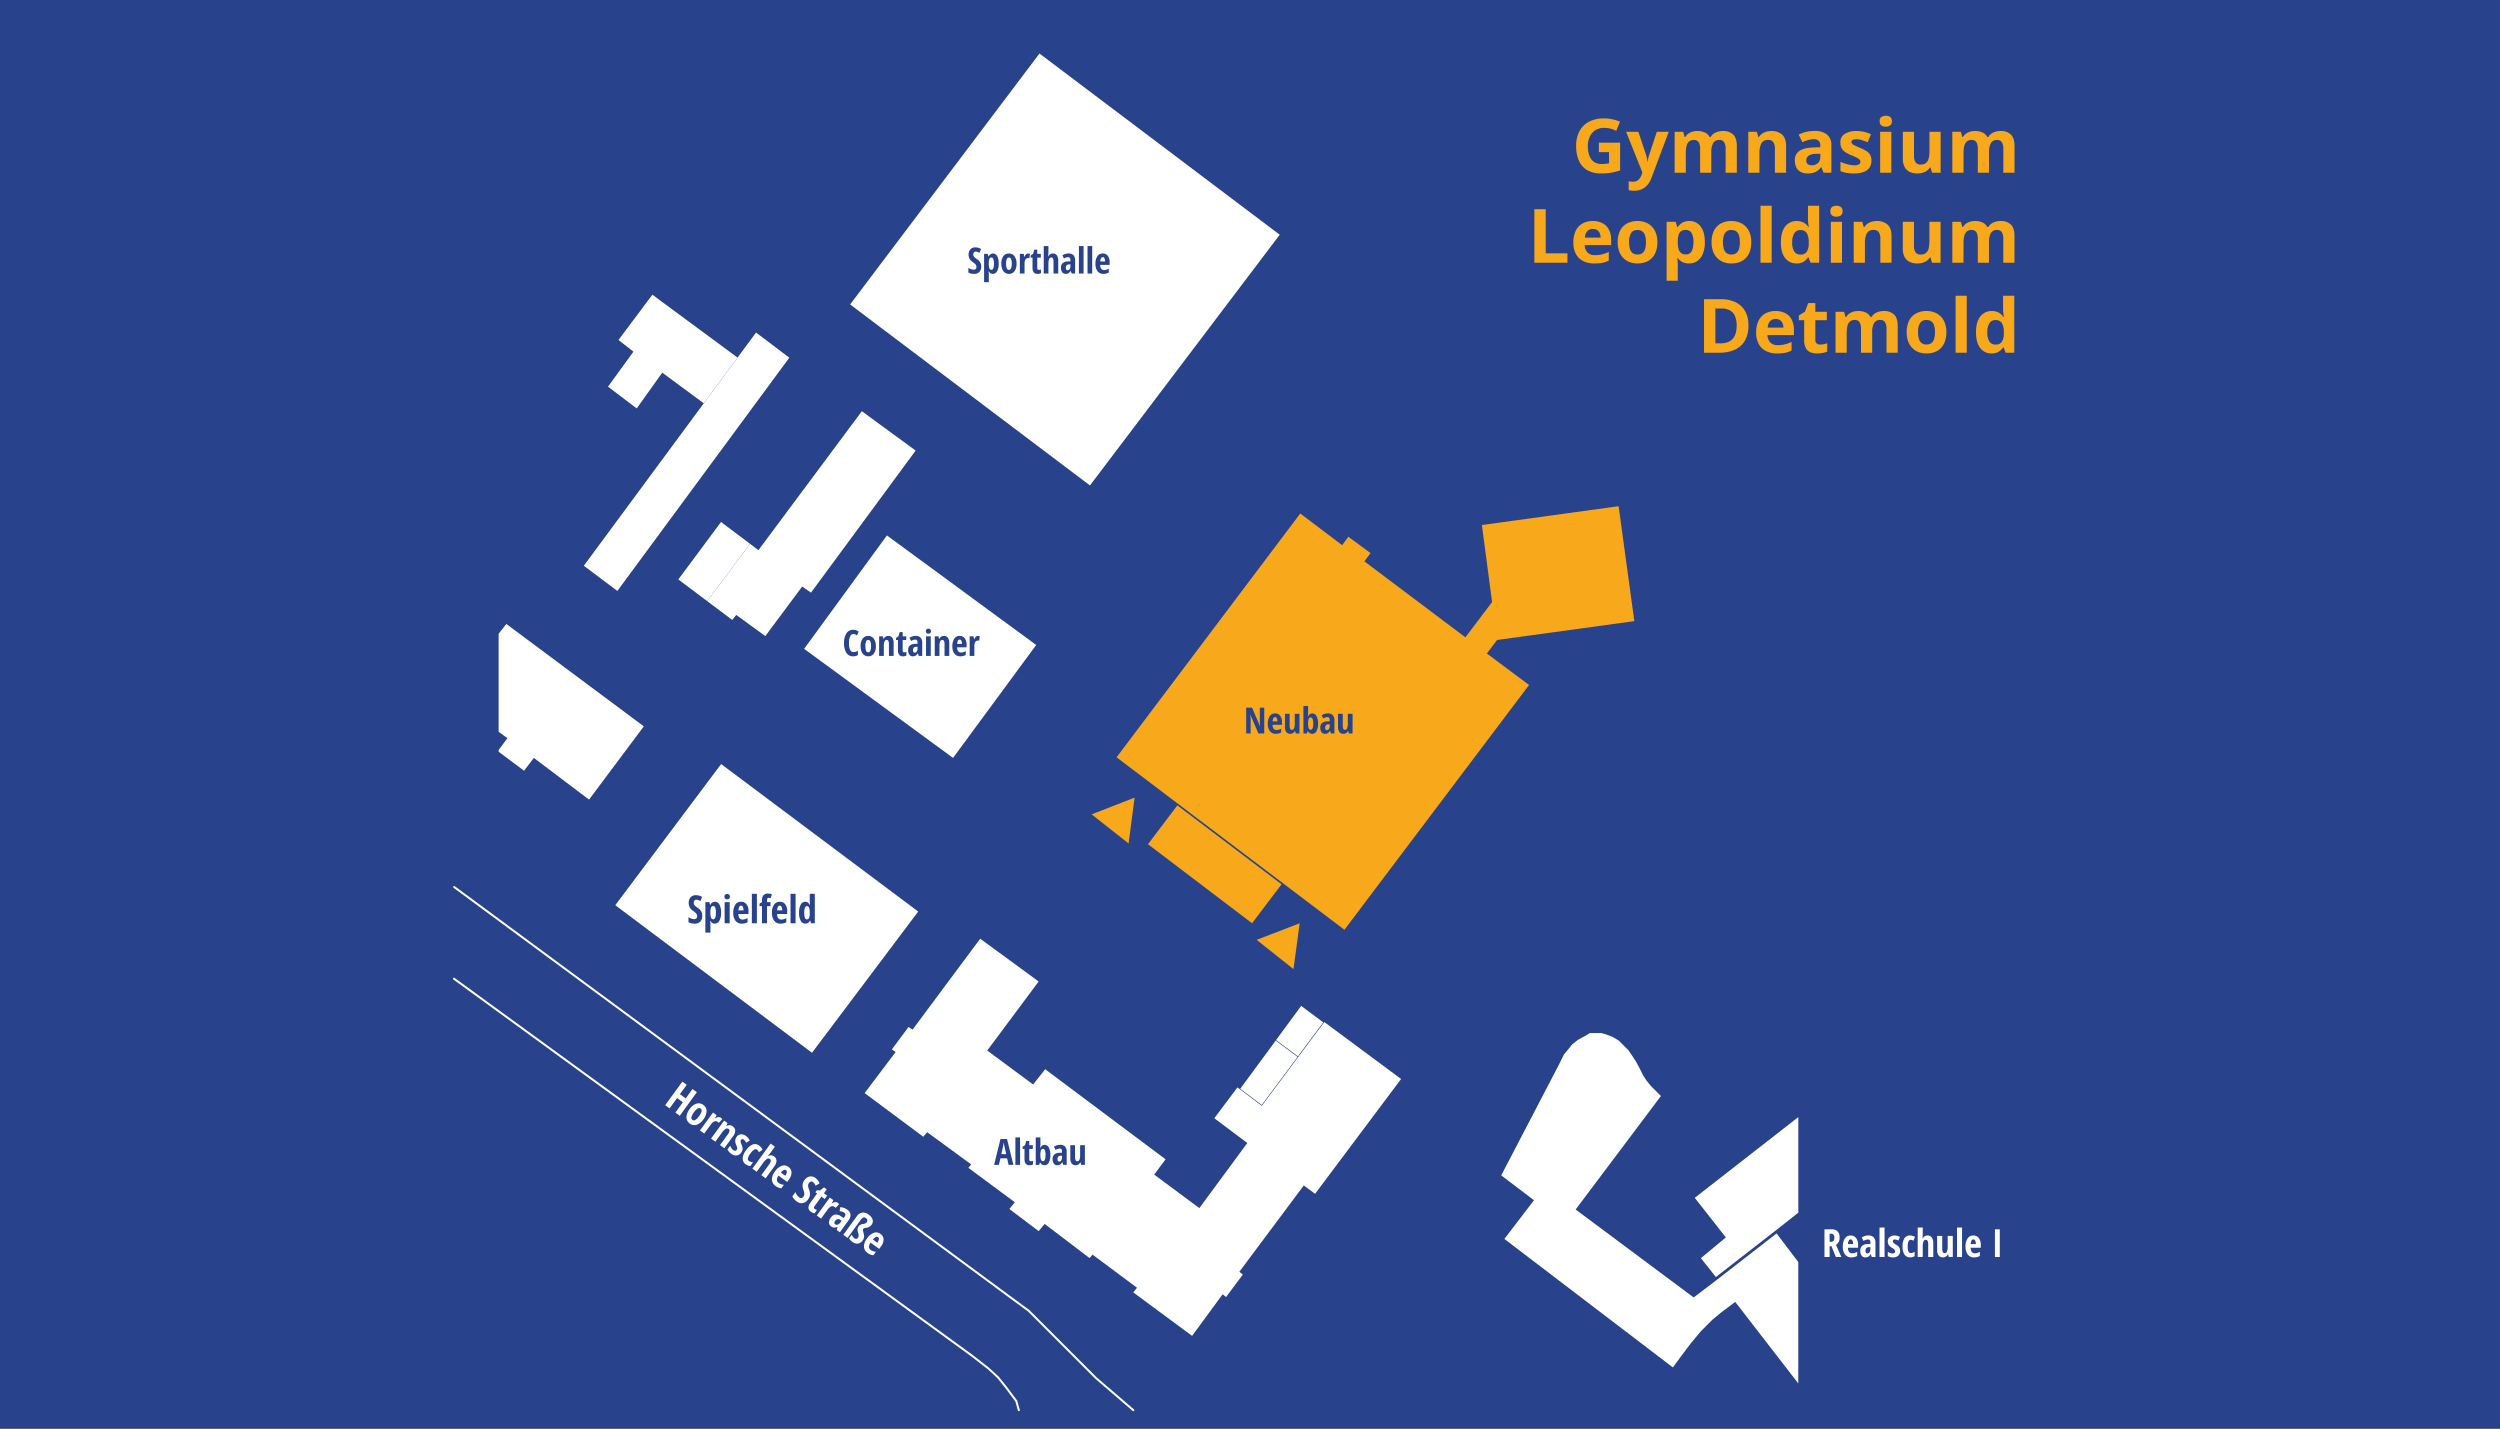 <?xml version="1.0" encoding="UTF-8"?>
<svg xmlns="http://www.w3.org/2000/svg" xmlns:xlink="http://www.w3.org/1999/xlink" width="1246" height="712.154" viewBox="0 0 1246 712.154">
  <rect x="0" y="0" width="1246" height="712.154" fill="#808080" stroke="none"/>
  <defs>
    <clipPath id="clip-path">
      <rect id="Rechteck_1164" data-name="Rechteck 1164" width="1246" height="712" transform="translate(0 0)" fill="none"></rect>
    </clipPath>
    <clipPath id="clip-path-2">
      <rect id="Rechteck_1166" data-name="Rechteck 1166" width="49.63" height="22.157" fill="none"></rect>
    </clipPath>
    <clipPath id="clip-path-3">
      <rect id="Rechteck_1168" data-name="Rechteck 1168" width="73.487" height="22.157" fill="none"></rect>
    </clipPath>
    <clipPath id="clip-path-4">
      <rect id="Rechteck_1169" data-name="Rechteck 1169" width="59.213" height="22.157" fill="#28438b"></rect>
    </clipPath>
    <clipPath id="clip-path-5">
      <rect id="Rechteck_1170" data-name="Rechteck 1170" width="76.868" height="22.157" fill="none"></rect>
    </clipPath>
  </defs>
  <g id="Gruppe_2029" data-name="Gruppe 2029" transform="translate(-643 -1862.857)">
    <g id="Gruppe_2011" data-name="Gruppe 2011" transform="translate(643 1862.857)" clip-path="url(#clip-path)">
      <rect id="Rechteck_1163" data-name="Rechteck 1163" width="1246" height="712" transform="translate(0 0)" fill="#28438b"></rect>
    </g>
    <rect id="Rechteck_1165" data-name="Rechteck 1165" width="962.442" height="712" transform="translate(749.8 1863.011)" fill="none"></rect>
    <path id="Pfad_3474" data-name="Pfad 3474" d="M178.038,139.955,297.57,230.169l94.575-124.954L272.408,14.9Z" transform="translate(888.669 1874.636)" fill="#fff"></path>
    <path id="Pfad_3475" data-name="Pfad 3475" d="M368.172,156.888l-3.1,4.194-20.881-15.8L252.64,266.8,366.2,352.761l92.026-122-21.038-15.7,5.109-6.741,68.393-9.39-7.834-57.289-68.142,9.384,5.078,38.395-13.3,17.583-50.338-37.854,3.056-4.124Z" transform="translate(946.859 1973.497)" fill="#f7a81b"></path>
    <path id="Pfad_3476" data-name="Pfad 3476" d="M239.377,260.72l41.435-56.285-74.386-54.6-41.271,56.524Z" transform="translate(878.62 1979.882)" fill="#fff"></path>
    <path id="Pfad_3477" data-name="Pfad 3477" d="M79.616,179.508v48.847L84,231.566l-4.382,5.867v.867l12.674,9.48,4.867-6.408,27.519,20.8,27.3-36.524L83.461,174.62Z" transform="translate(811.9 1999.215)" fill="#fff"></path>
    <path id="Pfad_3478" data-name="Pfad 3478" d="M189.306,93.025,103.467,209.257l16.716,12.553,85.711-116.241Z" transform="translate(830.504 1935.571)" fill="#fff"></path>
    <path id="Pfad_3479" data-name="Pfad 3479" d="M122.906,110.809l-12.658,17.456,14.3,10.84,12.727-17.83,20.693,15.281,16.825-22.782-42.439-31.34-16.89,22.556Z" transform="translate(835.794 1927.31)" fill="#fff"></path>
    <path id="Pfad_3480" data-name="Pfad 3480" d="M163.567,184.305l-4.156-3.131L138,209.688l12.5,9.39,1.992-2.5,14.493,10.557,18.38-24.708,4.382,3.06,52.166-70.812-26.807-19.626Z" transform="translate(857.442 1952.753)" fill="#fff"></path>
    <path id="Pfad_3481" data-name="Pfad 3481" d="M129.928,174.708,144.3,185.5l21.408-28.516-14.495-10.92Z" transform="translate(851.144 1976.942)" fill="#fff"></path>
    <path id="Pfad_3482" data-name="Pfad 3482" d="M205.981,308.071l-2-1.33-8.313,11.184,1.874,1.3L182.1,339.685l29.228,21.778,1.935-2.273,21.931,16.043-1.4,1.718,23.161,17.157-2.72,3.362,14.582,11,2.992-3.565,22.384,17.019,1.5-1.709L317.843,436.7l-1.858,2.323L345.3,460.7l15.231-20.746,1.7,1.4,8.363-11.205-1.741-1.394,32.111-43.026,5.634,4.163,42.87-57.225-38.281-28.388-31.148,41.752-12.138-9.165-11.517,15.353,16.435,12.355-23.905,32.448-22.5-16.705,5.669-7.618-60.007-44.9-6,7.618L243.2,318.479l25.637-34.406-29.14-21.321Z" transform="translate(891.835 2067.958)" fill="#fff"></path>
    <path id="Pfad_3483" data-name="Pfad 3483" d="M439.934,320.552l-4.961-4.961-2.264-2.793-1.7-2.645-1.851-3.7L427.7,303.71l-1.7-2.645L423.7,297.7l-4.754-4.754-2.916-1.782-3.325-1.285-2.569-.717H404.58l-2.494,1.472-3.574,1.949-2.75,2.207-2.086,2.569-2.086,2.51-2.629,5.32L360.343,360.1,376.666,372.5l-14.747,19.284,83.973,64.032,4.345-5.918,4.487-5.951,5.2-6.235,5.58-5.58,4.243-3.535,7.225-5.431L508.395,463.8V403.292l-10.819-14.265L467.32,412.55l-11.07,8.394-58.822-43.829Z" transform="translate(1030.868 2088.559)" fill="#fff"></path>
    <path id="Pfad_3484" data-name="Pfad 3484" d="M430.031,372.673,417.578,383l7.472,9.409,30.256-23.523,10.842-8.546V312.7l-51.615,40.235Z" transform="translate(1073.137 2106.916)" fill="#fff"></path>
    <path id="Pfad_3485" data-name="Pfad 3485" d="M261.431,244.768l51.875,39.4,14.71-19.432-51.942-39.315Z" transform="translate(953.716 2038.841)" fill="#f7a81b"></path>
    <path id="Pfad_3486" data-name="Pfad 3486" d="M112.28,284.2l98.039,73.539,52.934-70.383-98.213-73.505Z" transform="translate(837.378 2029.817)" fill="#fff"></path>
    <path id="Pfad_3487" data-name="Pfad 3487" d="M264.086,246.114l2.98-22.871-21.41,8.35Z" transform="translate(941.412 2037.141)" fill="#f7a81b"></path>
    <path id="Pfad_3488" data-name="Pfad 3488" d="M310.23,281.286l3.072-22.859-21.444,8.264Z" transform="translate(977.449 2064.584)" fill="#f7a81b"></path>
    <path id="Pfad_3489" data-name="Pfad 3489" d="M287.269,315.294l10.7,8.076,17.875-23.959-10.9-8.131Z" transform="translate(973.87 2090.21)" fill="#fff"></path>
    <path id="Pfad_3490" data-name="Pfad 3490" d="M297.293,298.587l10.9,8.133,12.638-16.938-11.013-8.216Z" transform="translate(981.689 2082.633)" fill="#fff"></path>
    <path id="Pfad_3494" data-name="Pfad 3494" d="M3.252,1.065V6.437H.684v-13.8H4.045a4.306,4.306,0,0,1,3.149,1.01A4.189,4.189,0,0,1,8.208-3.268,3.882,3.882,0,0,1,6.443.386L9.1,6.437H6.349L4.168,1.065Zm0-2.209h.661a1.543,1.543,0,0,0,1.3-.515,2.489,2.489,0,0,0,.4-1.534A2.175,2.175,0,0,0,5.192-4.7a1.7,1.7,0,0,0-1.3-.448H3.252Zm10.829,7.77a3.79,3.79,0,0,1-3.111-1.4,6.15,6.15,0,0,1-1.138-3.97,6.985,6.985,0,0,1,1.029-4.069,3.312,3.312,0,0,1,2.87-1.463,3.27,3.27,0,0,1,2.71,1.251A5.518,5.518,0,0,1,17.432.48V1.821H12.381a3.431,3.431,0,0,0,.576,2.091,1.828,1.828,0,0,0,1.511.684,4.9,4.9,0,0,0,2.511-.765V5.9A5.52,5.52,0,0,1,14.081,6.626Zm-.368-8.969a1.025,1.025,0,0,0-.887.571A3.843,3.843,0,0,0,12.419,0h2.549a3.808,3.808,0,0,0-.349-1.747A1.006,1.006,0,0,0,13.712-2.343Zm10.536,8.78L23.748,5h-.057A3.567,3.567,0,0,1,22.54,6.277a2.927,2.927,0,0,1-1.5.349,2.175,2.175,0,0,1-1.827-.869,3.891,3.891,0,0,1-.666-2.417A3.13,3.13,0,0,1,19.457.872,4.319,4.319,0,0,1,22.181-.02l1.4-.057V-.832q0-1.473-1.275-1.473a4.36,4.36,0,0,0-2.171.736l-.869-1.737A6.254,6.254,0,0,1,22.672-4.3a3.269,3.269,0,0,1,2.544.958,3.887,3.887,0,0,1,.873,2.714V6.437ZM22.068,4.662a1.262,1.262,0,0,0,1.1-.618A2.936,2.936,0,0,0,23.578,2.4V1.509l-.774.038a1.757,1.757,0,0,0-1.26.491,1.913,1.913,0,0,0-.4,1.322Q21.142,4.662,22.068,4.662ZM30.63,6.437H28.119V-8.253H30.63Zm7.751-3.078a3.17,3.17,0,0,1-.9,2.4,3.7,3.7,0,0,1-2.658.864,4.93,4.93,0,0,1-2.577-.614V3.831a4.9,4.9,0,0,0,1.213.595,3.866,3.866,0,0,0,1.223.236,1.257,1.257,0,0,0,.892-.288.993.993,0,0,0,.307-.76,1.22,1.22,0,0,0-.321-.84,5.466,5.466,0,0,0-1.18-.878A4.842,4.842,0,0,1,32.74.447a3.282,3.282,0,0,1-.5-1.817,2.645,2.645,0,0,1,.92-2.124,3.772,3.772,0,0,1,2.525-.784,5.065,5.065,0,0,1,2.634.736l-.821,1.8a3.84,3.84,0,0,0-1.775-.548.948.948,0,0,0-.722.255.874.874,0,0,0-.241.623,1.1,1.1,0,0,0,.3.755,5.217,5.217,0,0,0,1.109.821,7.072,7.072,0,0,1,1.378,1.01,3.015,3.015,0,0,1,.614.944A3.24,3.24,0,0,1,38.381,3.359Zm5.06,3.267a3.3,3.3,0,0,1-2.861-1.369A6.87,6.87,0,0,1,39.6,1.235a7.44,7.44,0,0,1,.93-4.145A3.233,3.233,0,0,1,43.4-4.278a4.8,4.8,0,0,1,1.227.17,4.13,4.13,0,0,1,1.152.491l-.717,1.954a2.816,2.816,0,0,0-1.388-.463,1.2,1.2,0,0,0-1.156.836,6.754,6.754,0,0,0-.354,2.507,6.467,6.467,0,0,0,.349,2.44,1.182,1.182,0,0,0,1.142.807A3.668,3.668,0,0,0,45.632,3.8V6.012A4.079,4.079,0,0,1,43.441,6.626Zm8.94-.189V.168q0-2.313-1.161-2.313A1.24,1.24,0,0,0,50-1.234a7.638,7.638,0,0,0-.349,2.62V6.437H47.142V-8.253h2.511v3.267q0,.633-.113,2.256h.132a2.456,2.456,0,0,1,2.322-1.548,2.559,2.559,0,0,1,2.181.977,4.73,4.73,0,0,1,.736,2.875V6.437Zm10.243,0-.312-1.35h-.132a2.672,2.672,0,0,1-2.473,1.539,2.517,2.517,0,0,1-2.143-.963,4.747,4.747,0,0,1-.727-2.879V-4.08h2.54V2.179a4.265,4.265,0,0,0,.274,1.737.92.92,0,0,0,.887.585,1.237,1.237,0,0,0,1.185-.812A7.112,7.112,0,0,0,62.1.961V-4.08h2.54V6.437Zm6.627,0H66.741V-8.253h2.511Zm5.985.189a3.79,3.79,0,0,1-3.111-1.4,6.15,6.15,0,0,1-1.138-3.97,6.985,6.985,0,0,1,1.029-4.069,3.312,3.312,0,0,1,2.87-1.463A3.27,3.27,0,0,1,77.6-3.027,5.518,5.518,0,0,1,78.59.48V1.821H73.539a3.431,3.431,0,0,0,.576,2.091,1.828,1.828,0,0,0,1.511.684,4.9,4.9,0,0,0,2.511-.765V5.9A5.52,5.52,0,0,1,75.238,6.626ZM74.87-2.343a1.025,1.025,0,0,0-.887.571A3.843,3.843,0,0,0,73.576,0h2.549a3.807,3.807,0,0,0-.349-1.747A1.006,1.006,0,0,0,74.87-2.343Zm10.772,8.78v-13.8h2.417v13.8Z" transform="translate(1551.633 2482.91)" fill="#fff"></path>
    <path id="Pfad_3497" data-name="Pfad 3497" d="M12.536-2.54H23.123V11.3a32.221,32.221,0,0,1-4.362,1.1,28.906,28.906,0,0,1-5.129.411,13.521,13.521,0,0,1-6.753-1.57A10.1,10.1,0,0,1,2.662,6.6,17.648,17.648,0,0,1,1.22-.934,15.384,15.384,0,0,1,2.836-8.2a11.255,11.255,0,0,1,4.727-4.746,15.828,15.828,0,0,1,7.6-1.679,19.292,19.292,0,0,1,4.18.456,20.465,20.465,0,0,1,3.742,1.186l-1.88,4.526a14.373,14.373,0,0,0-2.793-1.04,12.663,12.663,0,0,0-3.285-.42,7.926,7.926,0,0,0-4.28,1.132A7.534,7.534,0,0,0,8.037-5.615,10.8,10.8,0,0,0,7.043-.824,13.868,13.868,0,0,0,7.754,3.8,6.518,6.518,0,0,0,10,6.96,6.528,6.528,0,0,0,14,8.1a14.717,14.717,0,0,0,2.035-.119q.83-.119,1.561-.246V2.169H12.536ZM26.116-7.961h6.1L36.063,3.52q.183.548.31,1.113T36.592,5.8q.091.6.146,1.259h.11a17.158,17.158,0,0,1,.3-1.843,15.353,15.353,0,0,1,.484-1.7l3.778-11.48h5.968L38.746,15.055A10.989,10.989,0,0,1,36.7,18.587a8.278,8.278,0,0,1-2.893,2.126,8.882,8.882,0,0,1-3.587.712,11.644,11.644,0,0,1-1.643-.1q-.694-.1-1.186-.21V16.7a9.243,9.243,0,0,0,.967.164,9.861,9.861,0,0,0,1.223.073,3.9,3.9,0,0,0,2.008-.493A4.352,4.352,0,0,0,33,15.119a7.316,7.316,0,0,0,.894-1.816l.329-1Zm48.149-.383a7.115,7.115,0,0,1,5.247,1.78q1.78,1.78,1.78,5.7V12.445H75.706V.526a5.952,5.952,0,0,0-.748-3.3A2.6,2.6,0,0,0,72.64-3.891,3.349,3.349,0,0,0,69.5-2.312a8.982,8.982,0,0,0-.931,4.517V12.445H63V.526a7.823,7.823,0,0,0-.329-2.446,2.893,2.893,0,0,0-1-1.478,2.868,2.868,0,0,0-1.734-.493,3.571,3.571,0,0,0-2.437.776A4.32,4.32,0,0,0,56.241-.833a15.486,15.486,0,0,0-.374,3.678v9.6H50.3V-7.961h4.253l.748,2.61h.31a5.372,5.372,0,0,1,1.561-1.716,6.661,6.661,0,0,1,2.072-.967,8.659,8.659,0,0,1,2.3-.31,8.939,8.939,0,0,1,3.806.73,5.178,5.178,0,0,1,2.4,2.263h.493a5.332,5.332,0,0,1,2.583-2.281A8.692,8.692,0,0,1,74.265-8.344Zm24.33,0a7.589,7.589,0,0,1,5.257,1.78q1.989,1.78,1.989,5.7V12.445h-5.567V.526a5.68,5.68,0,0,0-.794-3.3,2.85,2.85,0,0,0-2.491-1.113A3.593,3.593,0,0,0,93.5-2.157a10.789,10.789,0,0,0-.931,5v9.6H87V-7.961h4.253l.748,2.61h.31a5.584,5.584,0,0,1,1.634-1.716,7.014,7.014,0,0,1,2.172-.967A9.8,9.8,0,0,1,98.594-8.344Zm21.337-.037a9.731,9.731,0,0,1,6.3,1.789,6.61,6.61,0,0,1,2.19,5.439v13.6H124.53l-1.077-2.774h-.146a10.341,10.341,0,0,1-1.789,1.789,6.136,6.136,0,0,1-2.1,1.022,10.938,10.938,0,0,1-2.884.329,7.341,7.341,0,0,1-3.24-.694,5.135,5.135,0,0,1-2.254-2.126,7.248,7.248,0,0,1-.821-3.641A5.377,5.377,0,0,1,112.5,1.558q2.281-1.542,6.844-1.707l3.541-.11v-.894a3,3,0,0,0-.84-2.355,3.389,3.389,0,0,0-2.336-.748,10.209,10.209,0,0,0-2.9.42,22.5,22.5,0,0,0-2.847,1.059l-1.843-3.76a15.8,15.8,0,0,1,3.641-1.351A17.508,17.508,0,0,1,119.931-8.381ZM122.888,2.99l-2.154.073a6.171,6.171,0,0,0-3.751.967,2.942,2.942,0,0,0-1.049,2.355,2.085,2.085,0,0,0,.748,1.816,3.268,3.268,0,0,0,1.953.538,4.475,4.475,0,0,0,3.021-1.059,3.754,3.754,0,0,0,1.232-3.012Zm25.5,3.395a6.092,6.092,0,0,1-.976,3.514,5.971,5.971,0,0,1-2.911,2.172,13.6,13.6,0,0,1-4.819.739,21.037,21.037,0,0,1-3.66-.274,15.075,15.075,0,0,1-3.075-.913v-4.6a21.587,21.587,0,0,0,3.568,1.232,13.858,13.858,0,0,0,3.349.484,4.238,4.238,0,0,0,2.327-.484,1.477,1.477,0,0,0,.7-1.269,1.587,1.587,0,0,0-.283-.922,3.71,3.71,0,0,0-1.214-.931,32.057,32.057,0,0,0-2.92-1.36,18.921,18.921,0,0,1-3.148-1.624A5.367,5.367,0,0,1,133.5.207a6.084,6.084,0,0,1-.593-2.856,4.754,4.754,0,0,1,2.2-4.262,10.656,10.656,0,0,1,5.886-1.433,16.661,16.661,0,0,1,3.623.383,17.71,17.71,0,0,1,3.55,1.223l-1.679,4.015A28.942,28.942,0,0,0,143.631-3.8a9.086,9.086,0,0,0-2.729-.42,4.058,4.058,0,0,0-1.843.329,1.069,1.069,0,0,0-.621,1,1.33,1.33,0,0,0,.319.876A4.053,4.053,0,0,0,140-1.162q.922.465,2.71,1.2a21.715,21.715,0,0,1,3.012,1.488,5.729,5.729,0,0,1,1.971,1.916A5.608,5.608,0,0,1,148.386,6.385ZM158.3-7.961V12.445H152.73V-7.961Zm-2.774-7.994a3.864,3.864,0,0,1,2.135.575,2.356,2.356,0,0,1,.894,2.145,2.383,2.383,0,0,1-.894,2.145,3.774,3.774,0,0,1-2.135.593,3.763,3.763,0,0,1-2.145-.593,2.394,2.394,0,0,1-.885-2.145,2.366,2.366,0,0,1,.885-2.145A3.853,3.853,0,0,1,155.522-15.955Zm27.341,7.994V12.445h-4.271l-.748-2.61h-.292a5.613,5.613,0,0,1-1.643,1.7,7.143,7.143,0,0,1-2.172.967,9.7,9.7,0,0,1-2.464.31,8.767,8.767,0,0,1-3.815-.776,5.58,5.58,0,0,1-2.528-2.418,8.828,8.828,0,0,1-.9-4.271V-7.961h5.567V3.958a5.732,5.732,0,0,0,.785,3.3,2.846,2.846,0,0,0,2.5,1.113,4.148,4.148,0,0,0,2.665-.776,4.158,4.158,0,0,0,1.36-2.281A14.794,14.794,0,0,0,177.3,1.64v-9.6Zm29.805-.383a7.115,7.115,0,0,1,5.247,1.78q1.78,1.78,1.78,5.7V12.445h-5.585V.526a5.952,5.952,0,0,0-.748-3.3,2.6,2.6,0,0,0-2.318-1.113,3.349,3.349,0,0,0-3.139,1.579,8.982,8.982,0,0,0-.931,4.517V12.445h-5.567V.526a7.822,7.822,0,0,0-.329-2.446,2.893,2.893,0,0,0-1-1.478,2.868,2.868,0,0,0-1.734-.493,3.571,3.571,0,0,0-2.437.776,4.32,4.32,0,0,0-1.259,2.281,15.485,15.485,0,0,0-.374,3.678v9.6H188.7V-7.961h4.253l.748,2.61h.31a5.372,5.372,0,0,1,1.561-1.716,6.661,6.661,0,0,1,2.072-.967,8.659,8.659,0,0,1,2.3-.31,8.939,8.939,0,0,1,3.806.73,5.178,5.178,0,0,1,2.4,2.263h.493a5.332,5.332,0,0,1,2.583-2.281A8.692,8.692,0,0,1,212.669-8.344Z" transform="translate(1427.339 1936.501)" fill="#f7a81b"></path>
    <path id="Pfad_3496" data-name="Pfad 3496" d="M1.887,12.445V-14.239H7.545V7.772H18.368v4.673ZM30.98-8.344a10.254,10.254,0,0,1,4.873,1.086A7.54,7.54,0,0,1,39.011-4.11,10.485,10.485,0,0,1,40.125.928v2.7H26.965a5.346,5.346,0,0,0,1.415,3.7,4.932,4.932,0,0,0,3.678,1.342,14.9,14.9,0,0,0,3.577-.4,18.2,18.2,0,0,0,3.34-1.2v4.307a13.286,13.286,0,0,1-3.167,1.1,19.823,19.823,0,0,1-4.006.347,12.43,12.43,0,0,1-5.43-1.132,8.384,8.384,0,0,1-3.705-3.45,11.524,11.524,0,0,1-1.342-5.841,13.056,13.056,0,0,1,1.214-5.959,8.211,8.211,0,0,1,3.386-3.577A10.318,10.318,0,0,1,30.98-8.344Zm.037,3.961a3.7,3.7,0,0,0-2.692,1.04A4.923,4.923,0,0,0,27.093-.076H34.9a5.6,5.6,0,0,0-.447-2.208A3.508,3.508,0,0,0,33.18-3.818,3.823,3.823,0,0,0,31.017-4.383ZM63.2,2.206a13.773,13.773,0,0,1-.684,4.526,8.993,8.993,0,0,1-1.989,3.331,8.409,8.409,0,0,1-3.139,2.053,11.621,11.621,0,0,1-4.134.694,10.892,10.892,0,0,1-3.952-.694,8.64,8.64,0,0,1-3.121-2.053,9.264,9.264,0,0,1-2.044-3.331,13.135,13.135,0,0,1-.721-4.526,12.513,12.513,0,0,1,1.2-5.749,8.267,8.267,0,0,1,3.431-3.577,10.876,10.876,0,0,1,5.311-1.223A10.352,10.352,0,0,1,58.44-7.121a8.671,8.671,0,0,1,3.486,3.577A11.985,11.985,0,0,1,63.2,2.206Zm-14.109,0a11.206,11.206,0,0,0,.438,3.377,3.993,3.993,0,0,0,1.369,2.062,3.96,3.96,0,0,0,2.428.694,3.888,3.888,0,0,0,2.4-.694,3.97,3.97,0,0,0,1.351-2.062A11.429,11.429,0,0,0,57.5,2.206a11.224,11.224,0,0,0-.429-3.367,3.839,3.839,0,0,0-1.36-2.017,4.037,4.037,0,0,0-2.428-.675,3.549,3.549,0,0,0-3.2,1.515A8.366,8.366,0,0,0,49.086,2.206ZM79.147-8.344a6.774,6.774,0,0,1,5.576,2.683Q86.85-2.978,86.85,2.206a14.938,14.938,0,0,1-1,5.831,7.905,7.905,0,0,1-2.774,3.568A7.062,7.062,0,0,1,79,12.81a7.639,7.639,0,0,1-2.537-.374,6.218,6.218,0,0,1-1.807-.967,8.277,8.277,0,0,1-1.3-1.269h-.292a14.764,14.764,0,0,1,.219,1.5q.073.767.073,1.5v8.232H67.795V-7.961h4.526l.785,2.647h.256a7.782,7.782,0,0,1,1.332-1.515,5.95,5.95,0,0,1,1.889-1.1A7.339,7.339,0,0,1,79.147-8.344ZM77.359-3.891a3.967,3.967,0,0,0-2.318.6,3.41,3.41,0,0,0-1.25,1.807,10.691,10.691,0,0,0-.429,3.048v.6a12.837,12.837,0,0,0,.374,3.34A3.888,3.888,0,0,0,74.995,7.59a3.786,3.786,0,0,0,2.437.712,3.09,3.09,0,0,0,2.1-.712A4.315,4.315,0,0,0,80.763,5.5a11.927,11.927,0,0,0,.411-3.367,8.745,8.745,0,0,0-.931-4.508A3.146,3.146,0,0,0,77.359-3.891Zm32.634,6.1a13.773,13.773,0,0,1-.684,4.526,8.993,8.993,0,0,1-1.989,3.331,8.409,8.409,0,0,1-3.139,2.053,11.621,11.621,0,0,1-4.134.694,10.892,10.892,0,0,1-3.952-.694,8.64,8.64,0,0,1-3.121-2.053,9.264,9.264,0,0,1-2.044-3.331,13.135,13.135,0,0,1-.721-4.526,12.513,12.513,0,0,1,1.2-5.749,8.267,8.267,0,0,1,3.431-3.577,10.876,10.876,0,0,1,5.311-1.223,10.352,10.352,0,0,1,5.083,1.223,8.671,8.671,0,0,1,3.486,3.577A11.985,11.985,0,0,1,109.993,2.206Zm-14.109,0a11.206,11.206,0,0,0,.438,3.377,3.993,3.993,0,0,0,1.369,2.062,3.96,3.96,0,0,0,2.428.694,3.888,3.888,0,0,0,2.4-.694,3.97,3.97,0,0,0,1.351-2.062,11.429,11.429,0,0,0,.429-3.377,11.225,11.225,0,0,0-.429-3.367,3.839,3.839,0,0,0-1.36-2.017,4.037,4.037,0,0,0-2.428-.675,3.549,3.549,0,0,0-3.2,1.515A8.366,8.366,0,0,0,95.884,2.206Zm24.275,10.239h-5.567v-28.4h5.567Zm12.3.365a6.8,6.8,0,0,1-5.558-2.674q-2.145-2.674-2.145-7.857,0-5.238,2.172-7.93a6.946,6.946,0,0,1,5.676-2.692,7.569,7.569,0,0,1,2.574.4,6.349,6.349,0,0,1,1.926,1.077,7.2,7.2,0,0,1,1.378,1.515h.183q-.11-.584-.265-1.725a17.39,17.39,0,0,1-.155-2.345v-6.534h5.585v28.4h-4.271L138.484,9.8h-.237a6.791,6.791,0,0,1-1.323,1.524,6.05,6.05,0,0,1-1.889,1.086A7.471,7.471,0,0,1,132.461,12.81Zm1.953-4.435a3.636,3.636,0,0,0,3.221-1.36,7.518,7.518,0,0,0,.995-4.1v-.6a9.224,9.224,0,0,0-.913-4.554,3.58,3.58,0,0,0-3.395-1.579,3.269,3.269,0,0,0-2.884,1.588,8.372,8.372,0,0,0-1.04,4.581,7.935,7.935,0,0,0,1.049,4.508A3.4,3.4,0,0,0,134.414,8.375ZM155.221-7.961V12.445h-5.567V-7.961Zm-2.774-7.994a3.864,3.864,0,0,1,2.135.575,2.356,2.356,0,0,1,.894,2.145,2.383,2.383,0,0,1-.894,2.145,3.774,3.774,0,0,1-2.135.593,3.763,3.763,0,0,1-2.145-.593,2.394,2.394,0,0,1-.885-2.145,2.366,2.366,0,0,1,.885-2.145A3.853,3.853,0,0,1,152.447-15.955Zm20.2,7.611a7.589,7.589,0,0,1,5.257,1.78q1.989,1.78,1.989,5.7V12.445h-5.567V.526a5.68,5.68,0,0,0-.794-3.3,2.85,2.85,0,0,0-2.491-1.113,3.593,3.593,0,0,0-3.486,1.734,10.789,10.789,0,0,0-.931,5v9.6h-5.567V-7.961h4.253l.748,2.61h.31a5.584,5.584,0,0,1,1.634-1.716,7.014,7.014,0,0,1,2.172-.967A9.8,9.8,0,0,1,172.652-8.344Zm31.7.383V12.445h-4.271l-.748-2.61h-.292a5.613,5.613,0,0,1-1.643,1.7,7.143,7.143,0,0,1-2.172.967,9.7,9.7,0,0,1-2.464.31,8.767,8.767,0,0,1-3.815-.776,5.58,5.58,0,0,1-2.528-2.418,8.828,8.828,0,0,1-.9-4.271V-7.961h5.567V3.958a5.732,5.732,0,0,0,.785,3.3,2.846,2.846,0,0,0,2.5,1.113,4.148,4.148,0,0,0,2.665-.776,4.159,4.159,0,0,0,1.36-2.281,14.8,14.8,0,0,0,.392-3.678v-9.6Zm29.805-.383a7.116,7.116,0,0,1,5.247,1.78q1.78,1.78,1.78,5.7V12.445H235.6V.526a5.952,5.952,0,0,0-.748-3.3,2.6,2.6,0,0,0-2.318-1.113A3.349,3.349,0,0,0,229.4-2.312a8.982,8.982,0,0,0-.931,4.517V12.445H222.9V.526a7.822,7.822,0,0,0-.329-2.446,2.893,2.893,0,0,0-1-1.478,2.868,2.868,0,0,0-1.734-.493,3.571,3.571,0,0,0-2.437.776,4.32,4.32,0,0,0-1.259,2.281,15.486,15.486,0,0,0-.374,3.678v9.6H210.2V-7.961h4.253l.748,2.61h.31a5.372,5.372,0,0,1,1.561-1.716,6.661,6.661,0,0,1,2.072-.967,8.659,8.659,0,0,1,2.3-.31,8.939,8.939,0,0,1,3.806.73,5.178,5.178,0,0,1,2.4,2.263h.493a5.331,5.331,0,0,1,2.583-2.281A8.692,8.692,0,0,1,234.161-8.344Z" transform="translate(1405.842 1981.357)" fill="#f7a81b"></path>
    <path id="Pfad_3498" data-name="Pfad 3498" d="M24.026-1.153A15,15,0,0,1,22.3,6.376a10.89,10.89,0,0,1-4.992,4.545,18.5,18.5,0,0,1-7.867,1.524H1.887V-14.239h8.378a16.6,16.6,0,0,1,7.283,1.488,10.872,10.872,0,0,1,4.782,4.4A14.092,14.092,0,0,1,24.026-1.153Zm-5.877.146a11.8,11.8,0,0,0-.867-4.864,5.828,5.828,0,0,0-2.555-2.82A8.682,8.682,0,0,0,10.556-9.6H7.545V7.772H9.972q4.143,0,6.16-2.208T18.149-1.007ZM37.533-8.344a10.254,10.254,0,0,1,4.873,1.086A7.54,7.54,0,0,1,45.564-4.11,10.485,10.485,0,0,1,46.677.928v2.7H33.517a5.346,5.346,0,0,0,1.415,3.7A4.932,4.932,0,0,0,38.61,8.667a14.9,14.9,0,0,0,3.577-.4,18.2,18.2,0,0,0,3.34-1.2v4.307a13.286,13.286,0,0,1-3.167,1.1,19.823,19.823,0,0,1-4.006.347,12.43,12.43,0,0,1-5.43-1.132,8.384,8.384,0,0,1-3.705-3.45,11.524,11.524,0,0,1-1.342-5.841,13.056,13.056,0,0,1,1.214-5.959,8.211,8.211,0,0,1,3.386-3.577A10.318,10.318,0,0,1,37.533-8.344Zm.037,3.961a3.7,3.7,0,0,0-2.692,1.04A4.923,4.923,0,0,0,33.645-.076h7.812a5.6,5.6,0,0,0-.447-2.208,3.508,3.508,0,0,0-1.278-1.533A3.823,3.823,0,0,0,37.569-4.383ZM59.8,8.375a8.615,8.615,0,0,0,1.78-.183A17.586,17.586,0,0,0,63.3,7.736v4.143a10.5,10.5,0,0,1-2.218.666,14.768,14.768,0,0,1-2.893.265,8.591,8.591,0,0,1-3.276-.593,4.568,4.568,0,0,1-2.281-2.062,8.392,8.392,0,0,1-.83-4.1V-3.781H49.141V-6.136L52.207-8,53.814-12.3h3.559v4.344h5.713v4.18H57.373V6.057A2.178,2.178,0,0,0,58.039,7.8,2.6,2.6,0,0,0,59.8,8.375ZM91.394-8.344a7.115,7.115,0,0,1,5.247,1.78q1.78,1.78,1.78,5.7V12.445H92.836V.526a5.952,5.952,0,0,0-.748-3.3A2.6,2.6,0,0,0,89.77-3.891a3.349,3.349,0,0,0-3.139,1.579A8.982,8.982,0,0,0,85.7,2.206V12.445H80.133V.526A7.822,7.822,0,0,0,79.8-1.919a2.893,2.893,0,0,0-1-1.478,2.868,2.868,0,0,0-1.734-.493,3.571,3.571,0,0,0-2.437.776A4.32,4.32,0,0,0,73.37-.833,15.486,15.486,0,0,0,73,2.844v9.6H67.429V-7.961h4.253l.748,2.61h.31A5.372,5.372,0,0,1,74.3-7.066a6.661,6.661,0,0,1,2.072-.967,8.659,8.659,0,0,1,2.3-.31,8.939,8.939,0,0,1,3.806.73,5.178,5.178,0,0,1,2.4,2.263h.493a5.332,5.332,0,0,1,2.583-2.281A8.692,8.692,0,0,1,91.394-8.344Zm31.284,10.55a13.773,13.773,0,0,1-.684,4.526A8.993,8.993,0,0,1,120,10.063a8.409,8.409,0,0,1-3.139,2.053,11.621,11.621,0,0,1-4.134.694,10.892,10.892,0,0,1-3.952-.694,8.64,8.64,0,0,1-3.121-2.053,9.264,9.264,0,0,1-2.044-3.331,13.135,13.135,0,0,1-.721-4.526,12.513,12.513,0,0,1,1.2-5.749,8.267,8.267,0,0,1,3.431-3.577,10.876,10.876,0,0,1,5.311-1.223,10.352,10.352,0,0,1,5.083,1.223,8.671,8.671,0,0,1,3.486,3.577A11.985,11.985,0,0,1,122.678,2.206Zm-14.109,0a11.206,11.206,0,0,0,.438,3.377,3.993,3.993,0,0,0,1.369,2.062,3.96,3.96,0,0,0,2.428.694,3.888,3.888,0,0,0,2.4-.694,3.97,3.97,0,0,0,1.351-2.062,11.429,11.429,0,0,0,.429-3.377,11.224,11.224,0,0,0-.429-3.367,3.839,3.839,0,0,0-1.36-2.017,4.037,4.037,0,0,0-2.428-.675,3.549,3.549,0,0,0-3.2,1.515A8.366,8.366,0,0,0,108.569,2.206Zm24.275,10.239h-5.567v-28.4h5.567Zm12.3.365a6.8,6.8,0,0,1-5.558-2.674q-2.145-2.674-2.145-7.857,0-5.238,2.172-7.93a6.946,6.946,0,0,1,5.676-2.692,7.569,7.569,0,0,1,2.574.4,6.349,6.349,0,0,1,1.926,1.077,7.2,7.2,0,0,1,1.378,1.515h.182q-.109-.584-.265-1.725a17.387,17.387,0,0,1-.155-2.345v-6.534h5.585v28.4h-4.271L151.169,9.8h-.237a6.791,6.791,0,0,1-1.323,1.524,6.049,6.049,0,0,1-1.889,1.086A7.472,7.472,0,0,1,145.146,12.81ZM147.1,8.375a3.636,3.636,0,0,0,3.221-1.36,7.519,7.519,0,0,0,.995-4.1v-.6a9.224,9.224,0,0,0-.913-4.554,3.58,3.58,0,0,0-3.395-1.579,3.269,3.269,0,0,0-2.884,1.588,8.372,8.372,0,0,0-1.04,4.581,7.935,7.935,0,0,0,1.049,4.508A3.4,3.4,0,0,0,147.1,8.375Z" transform="translate(1490.396 2026.213)" fill="#f7a81b"></path>
    <g id="Gruppe_2018" data-name="Gruppe 2018" transform="translate(1138.463 2429.22)" style="isolation: isolate">
      <g id="Gruppe_2017" data-name="Gruppe 2017" transform="translate(0 0)">
        <g id="Gruppe_2016" data-name="Gruppe 2016" clip-path="url(#clip-path-2)">
          <path id="Pfad_3527" data-name="Pfad 3527" d="M7.216,0,6.478-3.243H3.129L2.391,0H0L3.182-12.9H6.425L9.615,0ZM6.029-5.361,5.344-8.35q-.062-.272-.277-1.367T4.808-11.18q-.114.756-.29,1.666T3.6-5.361ZM12.946,0H10.608V-13.676h2.338Zm5.361-1.8a2.7,2.7,0,0,0,1.063-.246V-.22a3.024,3.024,0,0,1-1.714.4,2.287,2.287,0,0,1-1.89-.76,3.573,3.573,0,0,1-.615-2.281V-7.937H14.2V-8.982l1.222-.844.6-2.074h1.494v2.109h1.775v1.854H17.517v5.15Q17.517-1.8,18.308-1.8Zm6.855-8.174a2.338,2.338,0,0,1,2.1,1.327,7.543,7.543,0,0,1,.765,3.735,7.572,7.572,0,0,1-.769,3.762A2.366,2.366,0,0,1,25.128.176,2.326,2.326,0,0,1,23.963-.11a2.836,2.836,0,0,1-.954-1.006H22.86L22.465,0H20.742V-13.676H23.08v3.2q0,.2-.009.422t-.114,1.538h.123a2.99,2.99,0,0,1,.932-1.134A2.067,2.067,0,0,1,25.163-9.976Zm-.809,1.986a1,1,0,0,0-.962.624,5.849,5.849,0,0,0-.312,2.2v.237a6.626,6.626,0,0,0,.3,2.4,1.024,1.024,0,0,0,.989.694q1.266,0,1.266-3.111Q25.638-7.989,24.354-7.989ZM34.471,0,34-1.336h-.053A3.321,3.321,0,0,1,32.88-.149a2.725,2.725,0,0,1-1.4.325,2.025,2.025,0,0,1-1.7-.809,3.623,3.623,0,0,1-.62-2.25,2.914,2.914,0,0,1,.848-2.3,4.021,4.021,0,0,1,2.536-.831l1.3-.053v-.7q0-1.371-1.187-1.371a4.059,4.059,0,0,0-2.021.686L29.83-9.07A5.822,5.822,0,0,1,33-9.993a3.043,3.043,0,0,1,2.369.892,3.619,3.619,0,0,1,.813,2.527V0ZM32.44-1.652a1.175,1.175,0,0,0,1.024-.576,2.733,2.733,0,0,0,.382-1.534v-.826l-.721.035a1.636,1.636,0,0,0-1.173.457,1.781,1.781,0,0,0-.374,1.23Q31.579-1.652,32.44-1.652ZM43.365,0l-.29-1.257h-.123a2.524,2.524,0,0,1-.927,1.05,2.511,2.511,0,0,1-1.375.382,2.344,2.344,0,0,1-2-.9A4.419,4.419,0,0,1,37.978-3.4v-6.39h2.364v5.827A3.971,3.971,0,0,0,40.6-2.347a.857.857,0,0,0,.826.545,1.152,1.152,0,0,0,1.1-.756,6.621,6.621,0,0,0,.347-2.54V-9.791h2.364V0Z" transform="translate(-0.001 14.208)" fill="#28438b"></path>
        </g>
      </g>
    </g>
    <rect id="Rechteck_1167" data-name="Rechteck 1167" width="962.442" height="712" transform="translate(749.8 1863.011)" fill="none"></rect>
    <path id="Pfad_3493" data-name="Pfad 3493" d="M8.969,15.565h-2.7V9.2H2.7v6.367H0V1.043H2.7V6.814H6.268V1.043h2.7Zm10.6-5.553a6.863,6.863,0,0,1-1.152,4.236,3.752,3.752,0,0,1-3.159,1.515,3.763,3.763,0,0,1-2.245-.7,4.4,4.4,0,0,1-1.5-2,8.137,8.137,0,0,1-.526-3.054,6.851,6.851,0,0,1,1.142-4.207A3.746,3.746,0,0,1,15.3,4.291a3.691,3.691,0,0,1,3.114,1.545A6.812,6.812,0,0,1,19.568,10.012Zm-5.88,0a6.957,6.957,0,0,0,.377,2.612,1.264,1.264,0,0,0,1.212.884q1.589,0,1.589-3.5a6.709,6.709,0,0,0-.382-2.6,1.281,1.281,0,0,0-2.419,0A6.789,6.789,0,0,0,13.688,10.012ZM26.144,4.291a3.118,3.118,0,0,1,.954.149L26.789,7a2.2,2.2,0,0,0-.725-.1,1.682,1.682,0,0,0-1.48.76,3.929,3.929,0,0,0-.517,2.21v5.692H21.425V4.5H23.6l.3,1.728h.089a4.013,4.013,0,0,1,.954-1.49A1.78,1.78,0,0,1,26.144,4.291Zm7.648,11.274v-6.6A4.456,4.456,0,0,0,33.5,7.152a.968.968,0,0,0-.934-.616,1.311,1.311,0,0,0-1.252.849,7.357,7.357,0,0,0-.4,2.866v5.314H28.279V4.5h2.1l.318,1.42h.169a2.731,2.731,0,0,1,2.583-1.629A2.61,2.61,0,0,1,35.7,5.324a5.1,5.1,0,0,1,.75,3.02v7.221Zm10.738-3.238a3.335,3.335,0,0,1-.949,2.528,3.893,3.893,0,0,1-2.8.909,5.187,5.187,0,0,1-2.712-.646V12.823a5.15,5.15,0,0,0,1.276.626,4.068,4.068,0,0,0,1.286.248,1.323,1.323,0,0,0,.939-.3,1.045,1.045,0,0,0,.323-.8,1.284,1.284,0,0,0-.338-.884,5.751,5.751,0,0,0-1.242-.924,5.1,5.1,0,0,1-1.723-1.525,3.453,3.453,0,0,1-.521-1.912,2.783,2.783,0,0,1,.968-2.235A3.969,3.969,0,0,1,41.7,4.291a5.329,5.329,0,0,1,2.771.775l-.864,1.9a4.04,4.04,0,0,0-1.867-.576,1,1,0,0,0-.76.268.919.919,0,0,0-.253.656,1.154,1.154,0,0,0,.313.795,5.489,5.489,0,0,0,1.167.864,7.441,7.441,0,0,1,1.45,1.063,3.172,3.172,0,0,1,.646.993A3.409,3.409,0,0,1,44.529,12.327Zm5.324,3.437a3.472,3.472,0,0,1-3.01-1.44,7.228,7.228,0,0,1-1.033-4.231,7.828,7.828,0,0,1,.978-4.361,3.4,3.4,0,0,1,3.025-1.44A5.046,5.046,0,0,1,51.1,4.47a4.345,4.345,0,0,1,1.212.517l-.755,2.056a2.963,2.963,0,0,0-1.46-.487,1.261,1.261,0,0,0-1.217.879,7.106,7.106,0,0,0-.372,2.637,6.8,6.8,0,0,0,.368,2.568,1.244,1.244,0,0,0,1.2.849,3.86,3.86,0,0,0,2.076-.7v2.324A4.292,4.292,0,0,1,49.853,15.764Zm9.406-.2v-6.6q0-2.434-1.222-2.434a1.3,1.3,0,0,0-1.281.959,8.036,8.036,0,0,0-.368,2.756v5.314H53.747V.109h2.642V3.546q0,.666-.119,2.374h.139a2.584,2.584,0,0,1,2.444-1.629,2.693,2.693,0,0,1,2.295,1.028,4.976,4.976,0,0,1,.775,3.025v7.221Zm8.88.2a3.988,3.988,0,0,1-3.273-1.475,6.47,6.47,0,0,1-1.2-4.177,7.349,7.349,0,0,1,1.083-4.281,3.484,3.484,0,0,1,3.02-1.54,3.441,3.441,0,0,1,2.851,1.316A5.806,5.806,0,0,1,71.666,9.3v1.41H66.352a3.609,3.609,0,0,0,.606,2.2,1.923,1.923,0,0,0,1.589.72,5.15,5.15,0,0,0,2.642-.8V15A5.808,5.808,0,0,1,68.14,15.764Zm-.387-9.436a1.078,1.078,0,0,0-.934.6,4.043,4.043,0,0,0-.427,1.862h2.682a4.006,4.006,0,0,0-.368-1.838A1.059,1.059,0,0,0,67.753,6.327Zm17.462,5.235a4.358,4.358,0,0,1-1.028,3.119,3.9,3.9,0,0,1-2.965,1.083,6.518,6.518,0,0,1-3.228-.745V12.347a5.588,5.588,0,0,0,2.99,1.063,1.507,1.507,0,0,0,1.167-.427,1.652,1.652,0,0,0,.392-1.162,2.112,2.112,0,0,0-.467-1.326,6.936,6.936,0,0,0-1.54-1.336,6.858,6.858,0,0,1-1.415-1.237A4.463,4.463,0,0,1,78.376,6.6a5.061,5.061,0,0,1-.263-1.708,4.121,4.121,0,0,1,1.038-2.96A3.662,3.662,0,0,1,81.937.834a6.1,6.1,0,0,1,3.208.934l-.894,2.165a8.493,8.493,0,0,0-1-.5,2.862,2.862,0,0,0-1.117-.219,1.227,1.227,0,0,0-1.008.432,1.808,1.808,0,0,0-.353,1.177A2.035,2.035,0,0,0,81.2,6.109,6.256,6.256,0,0,0,82.672,7.35,6.133,6.133,0,0,1,84.653,9.3,4.523,4.523,0,0,1,85.215,11.562Zm5.473,1.967a3.054,3.054,0,0,0,1.2-.278v2.066a3.417,3.417,0,0,1-1.937.447,2.584,2.584,0,0,1-2.136-.859,4.038,4.038,0,0,1-.7-2.578V6.6H86.049V5.413L87.43,4.46l.675-2.344h1.689V4.5H91.8V6.6H89.794v5.821Q89.794,13.529,90.688,13.529Zm7.47-9.238a3.118,3.118,0,0,1,.954.149L98.8,7a2.2,2.2,0,0,0-.725-.1,1.682,1.682,0,0,0-1.48.76,3.929,3.929,0,0,0-.517,2.21v5.692H93.439V4.5h2.175l.3,1.728H96a4.013,4.013,0,0,1,.954-1.49A1.78,1.78,0,0,1,98.157,4.291Zm7.559,11.274-.526-1.51h-.06a3.753,3.753,0,0,1-1.212,1.341,3.08,3.08,0,0,1-1.579.368,2.289,2.289,0,0,1-1.922-.914,4.094,4.094,0,0,1-.7-2.543,3.293,3.293,0,0,1,.959-2.6,4.545,4.545,0,0,1,2.866-.939l1.47-.06V7.917q0-1.55-1.341-1.55a4.587,4.587,0,0,0-2.285.775l-.914-1.828a6.58,6.58,0,0,1,3.586-1.043,3.439,3.439,0,0,1,2.677,1.008,4.09,4.09,0,0,1,.919,2.856v7.43ZM103.422,13.7a1.328,1.328,0,0,0,1.157-.651,3.089,3.089,0,0,0,.432-1.733V10.38l-.815.04a1.849,1.849,0,0,0-1.326.517,2.013,2.013,0,0,0-.422,1.391Q102.448,13.7,103.422,13.7Zm14.81-10.5a3.677,3.677,0,0,1-1.053,2.612l-.507.526a1.589,1.589,0,0,0-.556.924,1.081,1.081,0,0,0,.263.685,9.961,9.961,0,0,0,1.257,1.132,4.423,4.423,0,0,1,1.276,1.455,3.87,3.87,0,0,1,.333,1.674,3.427,3.427,0,0,1-.993,2.617,3.934,3.934,0,0,1-2.811.939,4.508,4.508,0,0,1-2.295-.526V13a3.711,3.711,0,0,0,2.066.7q1.331,0,1.331-1.281a1.67,1.67,0,0,0-.268-.949,5.638,5.638,0,0,0-1.142-1.088A4.824,4.824,0,0,1,113.866,9.1a2.763,2.763,0,0,1-.382-1.47,2.547,2.547,0,0,1,.248-1.127,3.843,3.843,0,0,1,.785-1.038,4.806,4.806,0,0,0,.8-.959,1.706,1.706,0,0,0,.223-.859,1.447,1.447,0,0,0-.382-1.063A1.5,1.5,0,0,0,114.04,2.2q-1.609,0-1.609,2.016V15.565h-2.642V4.132a4.036,4.036,0,0,1,1.117-3.069A4.425,4.425,0,0,1,114.08,0a4.909,4.909,0,0,1,3.049.844A2.8,2.8,0,0,1,118.232,3.2Zm6.645,12.565a3.988,3.988,0,0,1-3.273-1.475,6.47,6.47,0,0,1-1.2-4.177,7.349,7.349,0,0,1,1.083-4.281,3.484,3.484,0,0,1,3.02-1.54,3.441,3.441,0,0,1,2.851,1.316A5.806,5.806,0,0,1,128.4,9.3v1.41h-5.314a3.609,3.609,0,0,0,.606,2.2,1.923,1.923,0,0,0,1.589.72,5.15,5.15,0,0,0,2.642-.8V15A5.808,5.808,0,0,1,124.877,15.764Zm-.387-9.436a1.078,1.078,0,0,0-.934.6,4.043,4.043,0,0,0-.427,1.862h2.682a4.006,4.006,0,0,0-.368-1.838A1.059,1.059,0,0,0,124.49,6.327Z" transform="translate(983.688 2401.096) rotate(36.045)" fill="#fff"></path>
    <path id="Pfad_3495" data-name="Pfad 3495" d="M7.224,2.678a4.142,4.142,0,0,1-.977,2.964A3.7,3.7,0,0,1,3.429,6.671,6.2,6.2,0,0,1,.361,5.963V3.424A5.311,5.311,0,0,0,3.2,4.434a1.432,1.432,0,0,0,1.109-.406,1.57,1.57,0,0,0,.373-1.1,2.007,2.007,0,0,0-.444-1.26A6.592,6.592,0,0,0,2.777.393,6.518,6.518,0,0,1,1.432-.782a4.242,4.242,0,0,1-.708-1.26,4.81,4.81,0,0,1-.25-1.624A3.917,3.917,0,0,1,1.461-6.48,3.48,3.48,0,0,1,4.109-7.518a5.8,5.8,0,0,1,3.049.887l-.85,2.058a8.072,8.072,0,0,0-.949-.472A2.72,2.72,0,0,0,4.3-5.252a1.166,1.166,0,0,0-.958.411A1.719,1.719,0,0,0,3-3.723a1.934,1.934,0,0,0,.4,1.218,5.946,5.946,0,0,0,1.4,1.18A5.829,5.829,0,0,1,6.691.526,4.3,4.3,0,0,1,7.224,2.678Zm6.24,3.993a2.338,2.338,0,0,1-1.2-.307,2.918,2.918,0,0,1-.977-1.081h-.132q.151,1.284.151,1.548v4.3H8.772V-4.034h1.945l.434,1.369h.113A2.461,2.461,0,0,1,13.54-4.233a2.492,2.492,0,0,1,2.247,1.421A8.177,8.177,0,0,1,16.6,1.205a8.047,8.047,0,0,1-.84,4.012A2.56,2.56,0,0,1,13.464,6.671ZM12.69-2.1a1.1,1.1,0,0,0-1.062.684A5.867,5.867,0,0,0,11.284.856v.33a7.074,7.074,0,0,0,.33,2.53,1.13,1.13,0,0,0,1.1.793q1.322,0,1.322-3.342a6.974,6.974,0,0,0-.326-2.455A1.083,1.083,0,0,0,12.69-2.1Zm8.2,8.582H18.383V-4.034h2.511ZM18.279-6.782a1.333,1.333,0,0,1,.363-.987,1.372,1.372,0,0,1,1.015-.363,1.337,1.337,0,0,1,.982.363,1.323,1.323,0,0,1,.368.987,1.3,1.3,0,0,1-.378,1,1.365,1.365,0,0,1-.972.354,1.4,1.4,0,0,1-1-.354A1.3,1.3,0,0,1,18.279-6.782ZM26.927,6.671a3.79,3.79,0,0,1-3.111-1.4A6.15,6.15,0,0,1,22.679,1.3a6.985,6.985,0,0,1,1.029-4.069,3.312,3.312,0,0,1,2.87-1.463,3.27,3.27,0,0,1,2.71,1.251A5.518,5.518,0,0,1,30.278.526V1.866H25.228A3.431,3.431,0,0,0,25.8,3.957a1.828,1.828,0,0,0,1.511.684,4.9,4.9,0,0,0,2.511-.765V5.945A5.52,5.52,0,0,1,26.927,6.671ZM26.559-2.3a1.025,1.025,0,0,0-.887.571,3.843,3.843,0,0,0-.406,1.77h2.549A3.807,3.807,0,0,0,27.465-1.7,1.006,1.006,0,0,0,26.559-2.3Zm7.892,8.78H31.94V-8.207h2.511ZM41.23-2.042H39.493V6.483H36.981V-2.042H35.764V-3.3l1.218-.755v-.793a3.958,3.958,0,0,1,.727-2.61,2.915,2.915,0,0,1,2.341-.854,4.3,4.3,0,0,1,1.9.425L41.286-5.97a2.2,2.2,0,0,0-.963-.227.678.678,0,0,0-.633.34,2.145,2.145,0,0,0-.2,1.048v.774H41.23Zm4.985,8.714a3.79,3.79,0,0,1-3.111-1.4A6.15,6.15,0,0,1,41.966,1.3,6.985,6.985,0,0,1,43-2.769a3.312,3.312,0,0,1,2.87-1.463,3.27,3.27,0,0,1,2.71,1.251A5.518,5.518,0,0,1,49.566.526V1.866H44.515a3.43,3.43,0,0,0,.576,2.091,1.828,1.828,0,0,0,1.511.684,4.9,4.9,0,0,0,2.511-.765V5.945A5.52,5.52,0,0,1,46.215,6.671ZM45.846-2.3a1.025,1.025,0,0,0-.887.571,3.843,3.843,0,0,0-.406,1.77H47.1A3.808,3.808,0,0,0,46.753-1.7,1.006,1.006,0,0,0,45.846-2.3Zm7.892,8.78H51.228V-8.207h2.511Zm4.871.189a2.563,2.563,0,0,1-2.294-1.435,7.937,7.937,0,0,1-.84-3.993A8.225,8.225,0,0,1,56.3-2.779a2.513,2.513,0,0,1,2.266-1.454,2.164,2.164,0,0,1,1.241.354,3.217,3.217,0,0,1,.968,1.194h.151Q60.81-4.119,60.81-4.7V-8.207h2.511V6.483H61.452l-.425-1.369h-.085A2.522,2.522,0,0,1,58.61,6.671Zm.812-2.124a1.069,1.069,0,0,0,1.02-.637,5.961,5.961,0,0,0,.349-2.318v-.33a7.117,7.117,0,0,0-.326-2.577,1.106,1.106,0,0,0-1.072-.746q-.7,0-1.015.854a7.523,7.523,0,0,0-.316,2.488,7.075,7.075,0,0,0,.321,2.45A1.09,1.09,0,0,0,59.422,4.547Z" transform="translate(985.778 2316.529)" fill="#28438b"></path>
    <g id="Gruppe_2022" data-name="Gruppe 2022" transform="translate(1062.941 2175.576)">
      <g id="Gruppe_2021" data-name="Gruppe 2021" transform="translate(0 0)" clip-path="url(#clip-path-3)">
        <path id="Pfad_3525" data-name="Pfad 3525" d="M5.4-10.942a1.805,1.805,0,0,0-1.622,1.2A7.712,7.712,0,0,0,3.182-6.39q0,4.465,2.329,4.465a4.254,4.254,0,0,0,2.136-.65V-.448A4.274,4.274,0,0,1,5.238.176,3.782,3.782,0,0,1,1.9-1.551,8.628,8.628,0,0,1,.738-6.407a8.54,8.54,0,0,1,1.2-4.878,3.823,3.823,0,0,1,3.335-1.749,4.68,4.68,0,0,1,1.349.193,5.4,5.4,0,0,1,1.384.677l-.791,1.942a7.014,7.014,0,0,0-.844-.5A2.151,2.151,0,0,0,5.4-10.942Zm11.18,6.029a6.073,6.073,0,0,1-1.02,3.749A3.32,3.32,0,0,1,12.762.176a3.33,3.33,0,0,1-1.986-.615A3.9,3.9,0,0,1,9.448-2.21a7.2,7.2,0,0,1-.466-2.7A6.062,6.062,0,0,1,9.993-8.635a3.314,3.314,0,0,1,2.8-1.34,3.266,3.266,0,0,1,2.755,1.367A6.027,6.027,0,0,1,16.576-4.913Zm-5.2,0A6.156,6.156,0,0,0,11.707-2.6a1.119,1.119,0,0,0,1.072.782q1.406,0,1.406-3.094a5.936,5.936,0,0,0-.338-2.3,1.119,1.119,0,0,0-1.068-.76,1.117,1.117,0,0,0-1.072.76A6.007,6.007,0,0,0,11.373-4.913ZM23.1,0V-5.836a3.943,3.943,0,0,0-.255-1.608.857.857,0,0,0-.826-.545,1.16,1.16,0,0,0-1.107.751A6.51,6.51,0,0,0,20.558-4.7V0H18.22V-9.791h1.854l.281,1.257H20.5a2.485,2.485,0,0,1,.905-1.059,2.477,2.477,0,0,1,1.38-.382,2.309,2.309,0,0,1,2,.914,4.517,4.517,0,0,1,.664,2.672V0Zm7.646-1.8a2.7,2.7,0,0,0,1.063-.246V-.22a3.024,3.024,0,0,1-1.714.4,2.287,2.287,0,0,1-1.89-.76,3.573,3.573,0,0,1-.615-2.281V-7.937H26.64V-8.982l1.222-.844.6-2.074h1.494v2.109h1.775v1.854H29.953v5.15Q29.953-1.8,30.744-1.8ZM37.978,0l-.466-1.336h-.053A3.321,3.321,0,0,1,36.387-.149a2.725,2.725,0,0,1-1.4.325,2.025,2.025,0,0,1-1.7-.809,3.623,3.623,0,0,1-.62-2.25,2.914,2.914,0,0,1,.848-2.3,4.021,4.021,0,0,1,2.536-.831l1.3-.053v-.7q0-1.371-1.187-1.371a4.059,4.059,0,0,0-2.021.686L33.337-9.07a5.822,5.822,0,0,1,3.173-.923,3.043,3.043,0,0,1,2.369.892,3.619,3.619,0,0,1,.813,2.527V0Zm-2.03-1.652a1.175,1.175,0,0,0,1.024-.576,2.733,2.733,0,0,0,.382-1.534v-.826l-.721.035a1.636,1.636,0,0,0-1.173.457,1.781,1.781,0,0,0-.374,1.23Q35.086-1.652,35.947-1.652ZM43.937,0H41.6V-9.791h2.338ZM41.5-12.349a1.241,1.241,0,0,1,.338-.918,1.277,1.277,0,0,1,.945-.338,1.244,1.244,0,0,1,.914.338,1.232,1.232,0,0,1,.343.918,1.209,1.209,0,0,1-.352.927,1.27,1.27,0,0,1-.905.33,1.307,1.307,0,0,1-.932-.33A1.209,1.209,0,0,1,41.5-12.349ZM50.818,0V-5.836a3.943,3.943,0,0,0-.255-1.608.857.857,0,0,0-.826-.545,1.16,1.16,0,0,0-1.107.751A6.51,6.51,0,0,0,48.278-4.7V0H45.94V-9.791h1.854l.281,1.257h.149a2.485,2.485,0,0,1,.905-1.059,2.477,2.477,0,0,1,1.38-.382,2.309,2.309,0,0,1,2,.914,4.517,4.517,0,0,1,.664,2.672V0Zm7.857.176a3.529,3.529,0,0,1-2.9-1.305,5.725,5.725,0,0,1-1.059-3.7,6.5,6.5,0,0,1,.958-3.788,3.083,3.083,0,0,1,2.672-1.362,3.044,3.044,0,0,1,2.522,1.165A5.137,5.137,0,0,1,61.8-5.546V-4.3h-4.7a3.194,3.194,0,0,0,.536,1.947,1.7,1.7,0,0,0,1.406.637,4.557,4.557,0,0,0,2.338-.712V-.5A5.139,5.139,0,0,1,58.676.176Zm-.343-8.35a.954.954,0,0,0-.826.532,3.577,3.577,0,0,0-.378,1.648H59.5a3.545,3.545,0,0,0-.325-1.626A.937.937,0,0,0,58.333-8.174Zm9.185-1.8a2.759,2.759,0,0,1,.844.132l-.272,2.268a1.945,1.945,0,0,0-.642-.088,1.488,1.488,0,0,0-1.31.672,3.476,3.476,0,0,0-.457,1.956V0H63.343V-9.791h1.925l.264,1.529h.079a3.551,3.551,0,0,1,.844-1.318A1.575,1.575,0,0,1,67.518-9.976Z" transform="translate(0 14.209)" fill="#28438b"></path>
      </g>
    </g>
    <g id="Gruppe_2025" data-name="Gruppe 2025" transform="translate(1262.963 2214.202)">
      <g id="Gruppe_2024" data-name="Gruppe 2024" transform="translate(0 0)" clip-path="url(#clip-path-4)">
        <path id="Pfad_3526" data-name="Pfad 3526" d="M10.134,0H7.216L3.243-9.308H3.129a11.287,11.287,0,0,1,.22,2.285V0H1.134V-12.85H4.069L8.007-3.639h.1a12.52,12.52,0,0,1-.167-2.2V-12.85h2.2Zm5.739.176a3.529,3.529,0,0,1-2.9-1.305,5.725,5.725,0,0,1-1.059-3.7,6.5,6.5,0,0,1,.958-3.788,3.083,3.083,0,0,1,2.672-1.362A3.044,3.044,0,0,1,18.07-8.811a5.137,5.137,0,0,1,.923,3.265V-4.3h-4.7a3.194,3.194,0,0,0,.536,1.947,1.7,1.7,0,0,0,1.406.637,4.557,4.557,0,0,0,2.338-.712V-.5A5.139,5.139,0,0,1,15.873.176Zm-.343-8.35a.954.954,0,0,0-.826.532,3.577,3.577,0,0,0-.378,1.648H16.7a3.545,3.545,0,0,0-.325-1.626A.937.937,0,0,0,15.53-8.174ZM25.831,0l-.29-1.257h-.123a2.524,2.524,0,0,1-.927,1.05,2.511,2.511,0,0,1-1.375.382,2.344,2.344,0,0,1-2-.9A4.419,4.419,0,0,1,20.443-3.4v-6.39h2.364v5.827a3.971,3.971,0,0,0,.255,1.617.857.857,0,0,0,.826.545,1.152,1.152,0,0,0,1.1-.756,6.621,6.621,0,0,0,.347-2.54V-9.791H27.7V0Zm8.253-9.976a2.338,2.338,0,0,1,2.1,1.327,7.543,7.543,0,0,1,.765,3.735,7.572,7.572,0,0,1-.769,3.762A2.366,2.366,0,0,1,34.049.176,2.326,2.326,0,0,1,32.884-.11a2.836,2.836,0,0,1-.954-1.006h-.149L31.386,0H29.663V-13.676H32v3.2q0,.2-.009.422t-.114,1.538H32a2.99,2.99,0,0,1,.932-1.134A2.067,2.067,0,0,1,34.084-9.976Zm-.809,1.986a1,1,0,0,0-.962.624A5.849,5.849,0,0,0,32-5.168v.237a6.626,6.626,0,0,0,.3,2.4,1.024,1.024,0,0,0,.989.694q1.266,0,1.266-3.111Q34.559-7.989,33.275-7.989ZM43.392,0l-.466-1.336h-.053A3.321,3.321,0,0,1,41.8-.149a2.725,2.725,0,0,1-1.4.325,2.025,2.025,0,0,1-1.7-.809,3.623,3.623,0,0,1-.62-2.25,2.914,2.914,0,0,1,.848-2.3,4.021,4.021,0,0,1,2.536-.831l1.3-.053v-.7q0-1.371-1.187-1.371a4.059,4.059,0,0,0-2.021.686L38.751-9.07a5.822,5.822,0,0,1,3.173-.923,3.043,3.043,0,0,1,2.369.892,3.619,3.619,0,0,1,.813,2.527V0Zm-2.03-1.652a1.175,1.175,0,0,0,1.024-.576,2.733,2.733,0,0,0,.382-1.534v-.826l-.721.035a1.636,1.636,0,0,0-1.173.457,1.781,1.781,0,0,0-.374,1.23Q40.5-1.652,41.361-1.652ZM52.286,0,52-1.257h-.123a2.524,2.524,0,0,1-.927,1.05A2.511,2.511,0,0,1,49.57.176a2.344,2.344,0,0,1-2-.9A4.419,4.419,0,0,1,46.9-3.4v-6.39h2.364v5.827a3.971,3.971,0,0,0,.255,1.617.857.857,0,0,0,.826.545,1.152,1.152,0,0,0,1.1-.756,6.621,6.621,0,0,0,.347-2.54V-9.791h2.364V0Z" transform="translate(0 14.209)" fill="#28438b"></path>
      </g>
    </g>
    <g id="Gruppe_2028" data-name="Gruppe 2028" transform="translate(1125.042 1984.97)">
      <g id="Gruppe_2027" data-name="Gruppe 2027" transform="translate(0 0)" clip-path="url(#clip-path-5)">
        <path id="Pfad_3524" data-name="Pfad 3524" d="M6.987-3.542a3.856,3.856,0,0,1-.91,2.76A3.447,3.447,0,0,1,3.454.176,5.768,5.768,0,0,1,.6-.483V-2.848a4.944,4.944,0,0,0,2.646.94,1.334,1.334,0,0,0,1.033-.378,1.462,1.462,0,0,0,.347-1.028A1.869,1.869,0,0,0,4.21-4.487,6.137,6.137,0,0,0,2.848-5.669,6.068,6.068,0,0,1,1.6-6.763,3.949,3.949,0,0,1,.936-7.937,4.478,4.478,0,0,1,.7-9.448a3.646,3.646,0,0,1,.918-2.619,3.24,3.24,0,0,1,2.465-.967,5.4,5.4,0,0,1,2.839.826l-.791,1.916a7.515,7.515,0,0,0-.883-.439,2.532,2.532,0,0,0-.989-.193,1.085,1.085,0,0,0-.892.382A1.6,1.6,0,0,0,3.059-9.5a1.8,1.8,0,0,0,.374,1.134,5.536,5.536,0,0,0,1.305,1.1A5.426,5.426,0,0,1,6.491-5.546,4,4,0,0,1,6.987-3.542ZM12.8.176A2.176,2.176,0,0,1,11.676-.11a2.716,2.716,0,0,1-.91-1.006h-.123q.141,1.2.141,1.441v4H8.429V-9.791h1.811l.4,1.274h.105a2.291,2.291,0,0,1,2.118-1.459,2.32,2.32,0,0,1,2.092,1.323,7.612,7.612,0,0,1,.756,3.74,7.492,7.492,0,0,1-.782,3.735A2.383,2.383,0,0,1,12.8.176Zm-.721-8.165a1.024,1.024,0,0,0-.989.637,5.462,5.462,0,0,0-.321,2.114v.308a6.585,6.585,0,0,0,.308,2.355,1.052,1.052,0,0,0,1.02.738q1.23,0,1.23-3.111a6.493,6.493,0,0,0-.3-2.285A1.008,1.008,0,0,0,12.076-7.989ZM24.609-4.913a6.073,6.073,0,0,1-1.02,3.749A3.32,3.32,0,0,1,20.795.176a3.33,3.33,0,0,1-1.986-.615A3.9,3.9,0,0,1,17.481-2.21a7.2,7.2,0,0,1-.466-2.7,6.062,6.062,0,0,1,1.011-3.722,3.314,3.314,0,0,1,2.8-1.34,3.266,3.266,0,0,1,2.755,1.367A6.027,6.027,0,0,1,24.609-4.913Zm-5.2,0A6.156,6.156,0,0,0,19.74-2.6a1.119,1.119,0,0,0,1.072.782q1.406,0,1.406-3.094a5.936,5.936,0,0,0-.338-2.3,1.119,1.119,0,0,0-1.068-.76,1.117,1.117,0,0,0-1.072.76A6.007,6.007,0,0,0,19.406-4.913ZM30.428-9.976a2.759,2.759,0,0,1,.844.132L31-7.576a1.945,1.945,0,0,0-.642-.088,1.488,1.488,0,0,0-1.31.672,3.476,3.476,0,0,0-.457,1.956V0H26.253V-9.791h1.925l.264,1.529h.079a3.551,3.551,0,0,1,.844-1.318A1.575,1.575,0,0,1,30.428-9.976ZM35.719-1.8a2.7,2.7,0,0,0,1.063-.246V-.22a3.024,3.024,0,0,1-1.714.4,2.287,2.287,0,0,1-1.89-.76,3.573,3.573,0,0,1-.615-2.281V-7.937h-.949V-8.982l1.222-.844.6-2.074h1.494v2.109H36.7v1.854H34.928v5.15Q34.928-1.8,35.719-1.8ZM43.031,0V-5.836q0-2.153-1.081-2.153a1.154,1.154,0,0,0-1.134.848A7.111,7.111,0,0,0,40.491-4.7V0H38.153V-13.676h2.338v3.041q0,.589-.105,2.1h.123a2.286,2.286,0,0,1,2.162-1.441,2.383,2.383,0,0,1,2.03.91,4.4,4.4,0,0,1,.686,2.676V0Zm9.044,0-.466-1.336h-.053A3.321,3.321,0,0,1,50.484-.149a2.725,2.725,0,0,1-1.4.325,2.025,2.025,0,0,1-1.7-.809,3.623,3.623,0,0,1-.62-2.25,2.914,2.914,0,0,1,.848-2.3,4.021,4.021,0,0,1,2.536-.831l1.3-.053v-.7q0-1.371-1.187-1.371a4.059,4.059,0,0,0-2.021.686L47.435-9.07a5.822,5.822,0,0,1,3.173-.923,3.043,3.043,0,0,1,2.369.892,3.619,3.619,0,0,1,.813,2.527V0Zm-2.03-1.652a1.175,1.175,0,0,0,1.024-.576,2.733,2.733,0,0,0,.382-1.534v-.826l-.721.035a1.636,1.636,0,0,0-1.173.457,1.781,1.781,0,0,0-.374,1.23Q49.184-1.652,50.045-1.652ZM58.017,0H55.679V-13.676h2.338Zm4.3,0H59.977V-13.676h2.338Zm5.572.176a3.529,3.529,0,0,1-2.9-1.305,5.725,5.725,0,0,1-1.059-3.7,6.5,6.5,0,0,1,.958-3.788,3.083,3.083,0,0,1,2.672-1.362,3.044,3.044,0,0,1,2.522,1.165,5.137,5.137,0,0,1,.923,3.265V-4.3H66.3a3.194,3.194,0,0,0,.536,1.947,1.7,1.7,0,0,0,1.406.637,4.557,4.557,0,0,0,2.338-.712V-.5A5.139,5.139,0,0,1,67.887.176Zm-.343-8.35a.954.954,0,0,0-.826.532,3.577,3.577,0,0,0-.378,1.648h2.373a3.545,3.545,0,0,0-.325-1.626A.937.937,0,0,0,67.544-8.174Z" transform="translate(-0.001 14.209)" fill="#28438b"></path>
      </g>
    </g>
    <rect id="Rechteck_1171" data-name="Rechteck 1171" width="962.442" height="712" transform="translate(749.8 1863.011)" fill="none"></rect>
    <path id="Pfad_3491" data-name="Pfad 3491" d="M348.642,489l-1.273-4.555-5.023-6.732-4.083-5.085-4.753-4.381-8.168-6.367L67.11,273.949" transform="translate(802.146 2076.692)" fill="none" stroke="#fff" stroke-linecap="round" stroke-linejoin="round" stroke-width="1"></path>
    <path id="Pfad_3492" data-name="Pfad 3492" d="M67.172,248.28l276.77,204.162,9.589,7.051,33.558,33.56,18.576,15.968" transform="translate(802.194 2056.67)" fill="none" stroke="#fff" stroke-linecap="round" stroke-linejoin="round" stroke-width="1"></path>
  </g>
</svg>
